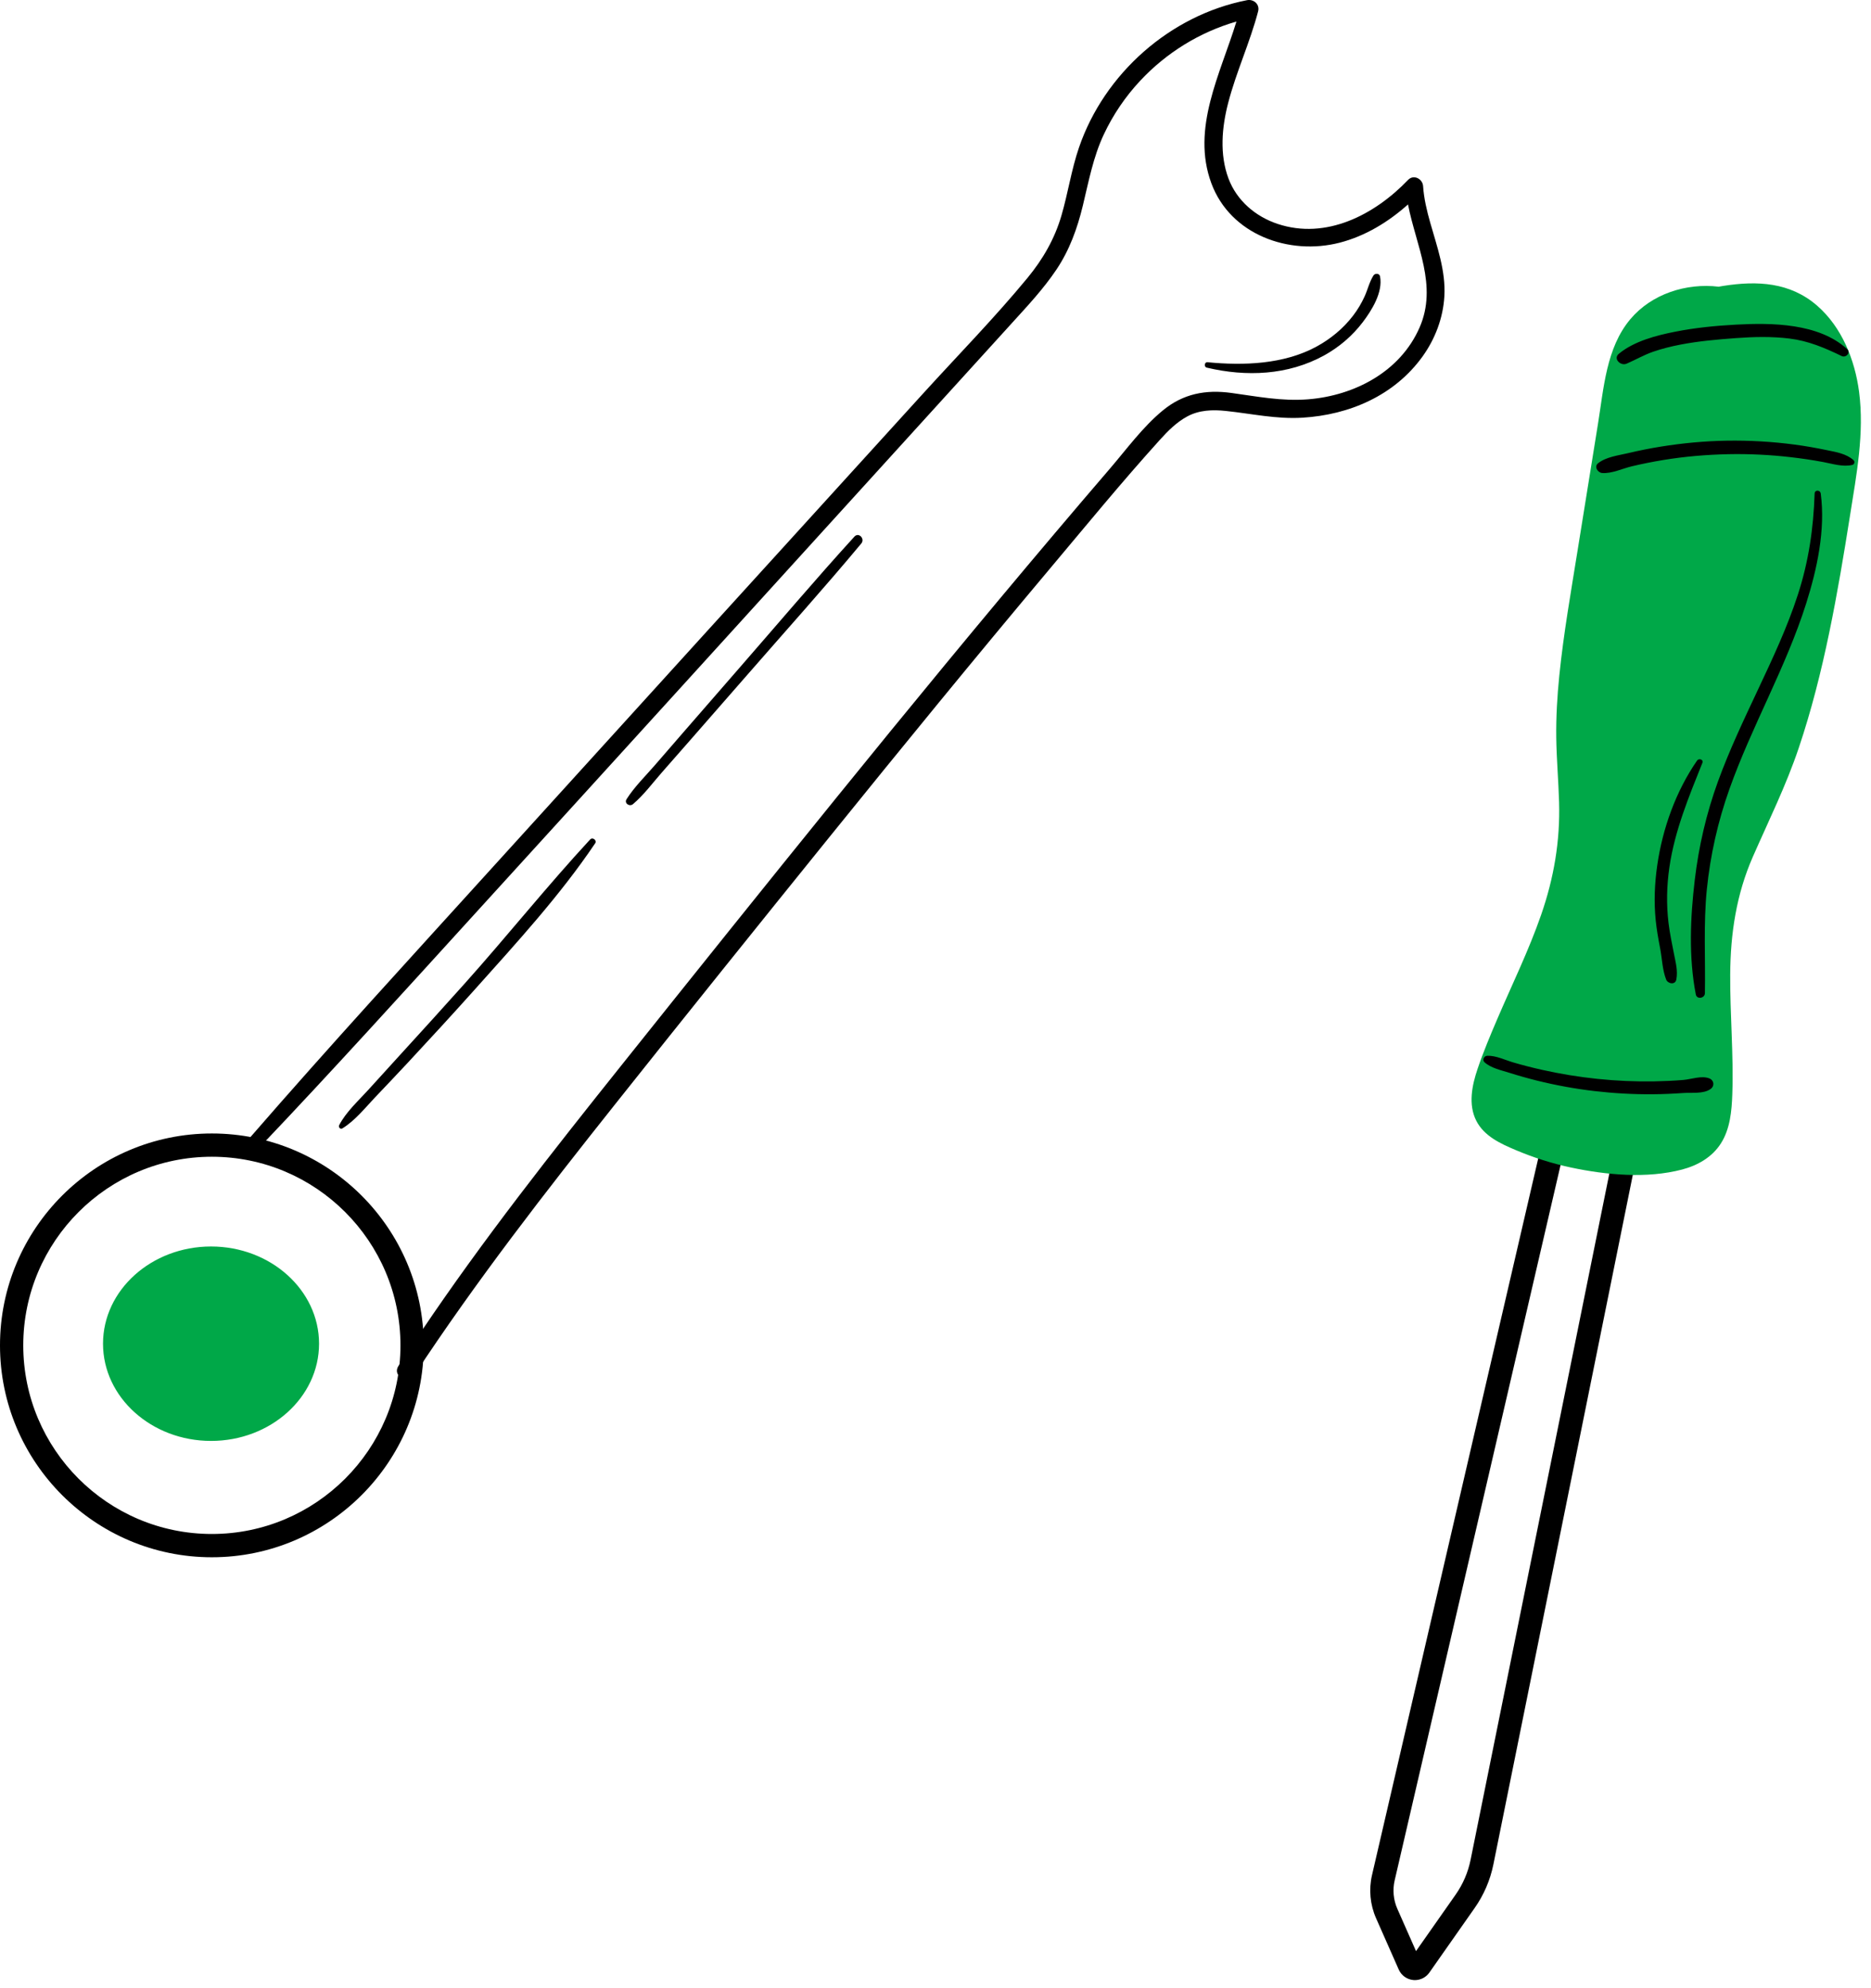 <svg width="176" height="187" viewBox="0 0 176 187" fill="none" xmlns="http://www.w3.org/2000/svg">
<path d="M19.85 135.371C25.375 135.371 29.854 131.347 29.854 126.383C29.854 121.419 25.375 117.395 19.85 117.395C14.325 117.395 9.846 121.419 9.846 126.383C9.846 131.347 14.325 135.371 19.85 135.371Z" fill="#00A848"/>
<path d="M19.852 135.527C14.249 135.527 9.691 131.425 9.691 126.383C9.691 121.341 14.249 117.239 19.852 117.239C25.454 117.239 30.012 121.341 30.012 126.383C30.012 131.425 25.454 135.527 19.852 135.527ZM19.852 117.551C14.422 117.551 10.004 121.513 10.004 126.382C10.004 131.252 14.422 135.214 19.852 135.214C25.282 135.214 29.699 131.253 29.699 126.382C29.699 121.513 25.282 117.551 19.852 117.551Z" fill="#00A848"/>
<path d="M19.929 146.469C8.94 146.469 0 137.529 0 126.539C0 115.55 8.94 106.61 19.929 106.61C30.919 106.61 39.859 115.55 39.859 126.539C39.859 137.528 30.918 146.469 19.929 146.469ZM19.929 108.798C10.147 108.798 2.188 116.757 2.188 126.539C2.188 136.322 10.147 144.28 19.929 144.28C29.712 144.28 37.671 136.322 37.671 126.539C37.671 116.757 29.712 108.798 19.929 108.798Z" fill="black"/>
<path d="M134.538 20.945C134.218 19.816 133.945 18.679 133.867 17.505C133.822 16.821 132.979 16.375 132.456 16.92C129.313 20.198 124.749 22.584 120.168 21.055C118.097 20.363 116.336 18.862 115.561 16.792C114.708 14.514 114.934 11.974 115.535 9.665C116.294 6.743 117.583 3.99 118.348 1.068C118.522 0.404 117.928 -0.105 117.298 0.018C110.072 1.429 103.877 6.927 101.497 13.877C100.784 15.958 100.466 18.145 99.853 20.254C99.212 22.462 98.108 24.375 96.649 26.145C93.547 29.906 90.1 33.42 86.82 37.028C73.302 51.895 59.778 66.757 46.278 81.64C38.651 90.049 30.972 98.411 23.528 106.983C22.99 107.602 23.861 108.499 24.438 107.893C31.326 100.653 38.025 93.24 44.754 85.853C51.485 78.464 58.214 71.074 64.936 63.677C71.658 56.281 78.38 48.884 85.102 41.487C88.463 37.789 91.825 34.091 95.185 30.392C96.651 28.778 98.156 27.175 99.374 25.358C100.605 23.524 101.336 21.498 101.854 19.363C102.406 17.089 102.828 14.781 103.831 12.648C104.7 10.797 105.857 9.09 107.253 7.596C109.725 4.952 112.85 3.024 116.308 2.025C114.799 6.96 112.036 12.067 113.949 17.237C115.74 22.077 121.258 24.055 126.026 22.824C128.435 22.201 130.6 20.88 132.447 19.229C133.203 23.116 135.257 26.864 133.537 30.801C131.719 34.962 127.424 37.206 123.051 37.558C120.579 37.756 118.261 37.29 115.829 36.958C113.406 36.627 111.293 37.031 109.382 38.605C107.491 40.161 105.975 42.251 104.386 44.102C102.659 46.111 100.941 48.127 99.23 50.15C92.287 58.356 85.457 66.658 78.69 75.011C71.915 83.374 65.185 91.773 58.469 100.182C51.945 108.352 45.454 116.573 39.614 125.252C38.893 126.323 38.187 127.403 37.478 128.482C36.869 129.409 38.357 130.272 38.963 129.35C44.784 120.494 51.314 112.097 57.905 103.808C64.587 95.403 71.313 87.032 78.061 78.681C84.882 70.24 91.747 61.834 98.729 53.524C102.153 49.449 105.539 45.314 109.11 41.365C109.87 40.525 110.682 39.708 111.687 39.166C112.809 38.56 114.073 38.521 115.314 38.652C117.743 38.908 120.056 39.437 122.52 39.287C126.955 39.018 131.182 37.192 133.821 33.52C135.006 31.87 135.75 29.9 135.868 27.866C136.007 25.485 135.178 23.198 134.538 20.945Z" fill="black"/>
<path d="M44.57 93.17C48.549 88.722 52.65 84.268 55.986 79.317C56.175 79.035 55.746 78.706 55.516 78.954C51.449 83.349 47.704 88.05 43.705 92.517C41.702 94.754 39.686 96.978 37.658 99.193C36.644 100.301 35.639 101.416 34.627 102.526C33.691 103.555 32.554 104.583 31.907 105.825C31.808 106.015 32.013 106.251 32.211 106.129C33.401 105.399 34.344 104.202 35.298 103.197C36.331 102.109 37.367 101.023 38.389 99.924C40.467 97.689 42.535 95.444 44.57 93.17Z" fill="black"/>
<path d="M59.541 75.635C60.55 74.785 61.387 73.648 62.257 72.656C63.144 71.645 64.031 70.634 64.919 69.623C66.728 67.562 68.532 65.496 70.334 63.429C73.903 59.335 77.543 55.289 81.02 51.117C81.391 50.672 80.776 50.031 80.374 50.471C76.68 54.52 73.135 58.715 69.531 62.845C67.761 64.873 65.994 66.903 64.232 68.936C63.351 69.954 62.469 70.97 61.588 71.987C60.701 73.01 59.662 74.024 58.938 75.17C58.693 75.559 59.224 75.902 59.541 75.635Z" fill="black"/>
<path d="M124.565 33.426C125.972 32.649 127.216 31.587 128.188 30.307C129.048 29.174 130.102 27.485 129.817 25.994C129.759 25.692 129.341 25.684 129.196 25.913C128.814 26.517 128.658 27.238 128.363 27.884C128.071 28.526 127.706 29.134 127.278 29.694C126.356 30.9 125.152 31.89 123.819 32.611C120.761 34.267 116.979 34.402 113.585 34.069C113.293 34.041 113.235 34.511 113.516 34.578C117.222 35.455 121.158 35.306 124.565 33.426Z" fill="black"/>
<path d="M151.887 107.904L138.337 174.914C138.096 176.105 137.62 177.214 136.922 178.209L133.201 183.512L131.442 179.531C131.075 178.699 130.986 177.754 131.191 176.868L147.385 107.054L145.253 106.559L129.059 176.374C128.748 177.718 128.883 179.153 129.441 180.415L131.577 185.25C131.819 185.797 132.339 186.174 132.934 186.232C132.989 186.237 133.042 186.24 133.096 186.24C133.634 186.24 134.144 185.978 134.456 185.533L138.713 179.465C139.586 178.221 140.181 176.836 140.482 175.347L154.033 108.337L151.887 107.904Z" fill="black"/>
<path d="M174.878 36.846C174.485 33.851 173.256 30.772 170.933 28.75C168.392 26.54 165.3 26.389 162.109 26.89C161.963 26.913 161.818 26.939 161.673 26.965C158.623 26.602 155.372 27.637 153.365 30.017C151.086 32.722 150.86 36.53 150.316 39.875C149.675 43.823 149.039 47.772 148.408 51.722C147.779 55.655 147.08 59.587 146.679 63.551C146.483 65.486 146.368 67.431 146.393 69.377C146.42 71.404 146.601 73.425 146.659 75.452C146.765 79.124 146.168 82.598 144.964 86.063C143.806 89.397 142.25 92.568 140.862 95.807C140.196 97.361 139.537 98.925 138.994 100.527C138.468 102.076 138.092 103.884 138.872 105.417C139.608 106.863 141.15 107.566 142.569 108.166C144.25 108.877 145.99 109.433 147.776 109.812C151.095 110.515 154.906 110.872 158.229 110.001C159.692 109.617 161.055 108.843 161.881 107.543C162.751 106.175 162.9 104.484 162.954 102.904C163.082 99.152 162.732 95.405 162.756 91.653C162.78 87.806 163.332 84.125 164.886 80.584C166.38 77.179 168.013 73.885 169.203 70.351C170.396 66.811 171.307 63.183 172.067 59.527C172.831 55.856 173.446 52.156 174.032 48.453C174.639 44.629 175.386 40.724 174.878 36.846Z" fill="#00A848"/>
<path d="M160.784 101.427C160.055 101.142 159.105 101.513 158.343 101.576C157.433 101.651 156.518 101.691 155.605 101.707C153.826 101.737 152.045 101.66 150.275 101.476C148.509 101.293 146.751 101.005 145.018 100.616C144.126 100.416 143.24 100.188 142.363 99.932C141.582 99.705 140.718 99.271 139.897 99.301C139.605 99.312 139.402 99.696 139.644 99.912C140.257 100.46 141.179 100.649 141.948 100.893C142.819 101.169 143.699 101.417 144.586 101.638C146.365 102.08 148.167 102.407 149.987 102.621C151.803 102.833 153.632 102.934 155.46 102.921C156.422 102.914 157.383 102.871 158.343 102.803C159.143 102.747 160.243 102.908 160.915 102.423C161.311 102.135 161.235 101.603 160.784 101.427Z" fill="black"/>
<path d="M153.007 34.207C153.851 33.845 154.632 33.384 155.506 33.082C156.345 32.793 157.208 32.58 158.078 32.412C159.798 32.081 161.554 31.928 163.3 31.8C164.966 31.677 166.653 31.637 168.315 31.84C170.107 32.06 171.634 32.709 173.241 33.488C173.646 33.684 174.124 33.169 173.75 32.828C171.081 30.395 166.683 30.349 163.3 30.534C161.395 30.637 159.476 30.824 157.604 31.194C155.808 31.547 153.725 32.085 152.284 33.271C151.715 33.739 152.443 34.448 153.007 34.207Z" fill="black"/>
<path d="M174.361 43.285C173.663 42.66 172.71 42.519 171.816 42.333C170.829 42.127 169.835 41.953 168.835 41.819C166.706 41.535 164.554 41.413 162.406 41.449C160.343 41.484 158.286 41.677 156.249 42.004C155.213 42.171 154.182 42.376 153.16 42.618C152.232 42.838 151.084 42.97 150.326 43.572C149.925 43.891 150.296 44.455 150.706 44.489C151.592 44.564 152.639 44.064 153.503 43.859C154.478 43.627 155.462 43.43 156.451 43.268C158.466 42.937 160.509 42.762 162.55 42.719C164.507 42.678 166.466 42.772 168.41 42.996C169.448 43.115 170.481 43.265 171.507 43.458C172.404 43.626 173.337 43.937 174.245 43.73C174.434 43.687 174.508 43.417 174.361 43.285Z" fill="black"/>
<path d="M170.697 46.426C170.587 49.705 170.137 52.803 169.121 55.933C168.119 59.022 166.741 61.944 165.362 64.877C164.029 67.714 162.68 70.546 161.607 73.495C160.516 76.498 159.795 79.602 159.421 82.774C159.002 86.316 158.839 90.024 159.521 93.537C159.617 94.029 160.367 93.898 160.375 93.421C160.433 90.158 160.23 86.915 160.557 83.656C160.881 80.44 161.595 77.282 162.675 74.237C164.787 68.285 167.997 62.784 169.905 56.751C170.932 53.501 171.722 49.846 171.273 46.426C171.227 46.07 170.711 46.044 170.697 46.426Z" fill="black"/>
<path d="M160.142 71.743C160.264 71.438 159.807 71.294 159.642 71.532C157.645 74.414 156.387 77.941 155.891 81.401C155.646 83.105 155.573 84.829 155.747 86.544C155.836 87.429 155.993 88.304 156.161 89.178C156.349 90.15 156.37 91.208 156.729 92.13C156.888 92.536 157.59 92.665 157.688 92.13C157.84 91.297 157.633 90.571 157.474 89.753C157.285 88.779 157.073 87.806 156.955 86.821C156.745 85.082 156.783 83.305 157.035 81.573C157.538 78.12 158.858 74.957 160.142 71.743Z" fill="black"/>
</svg>
